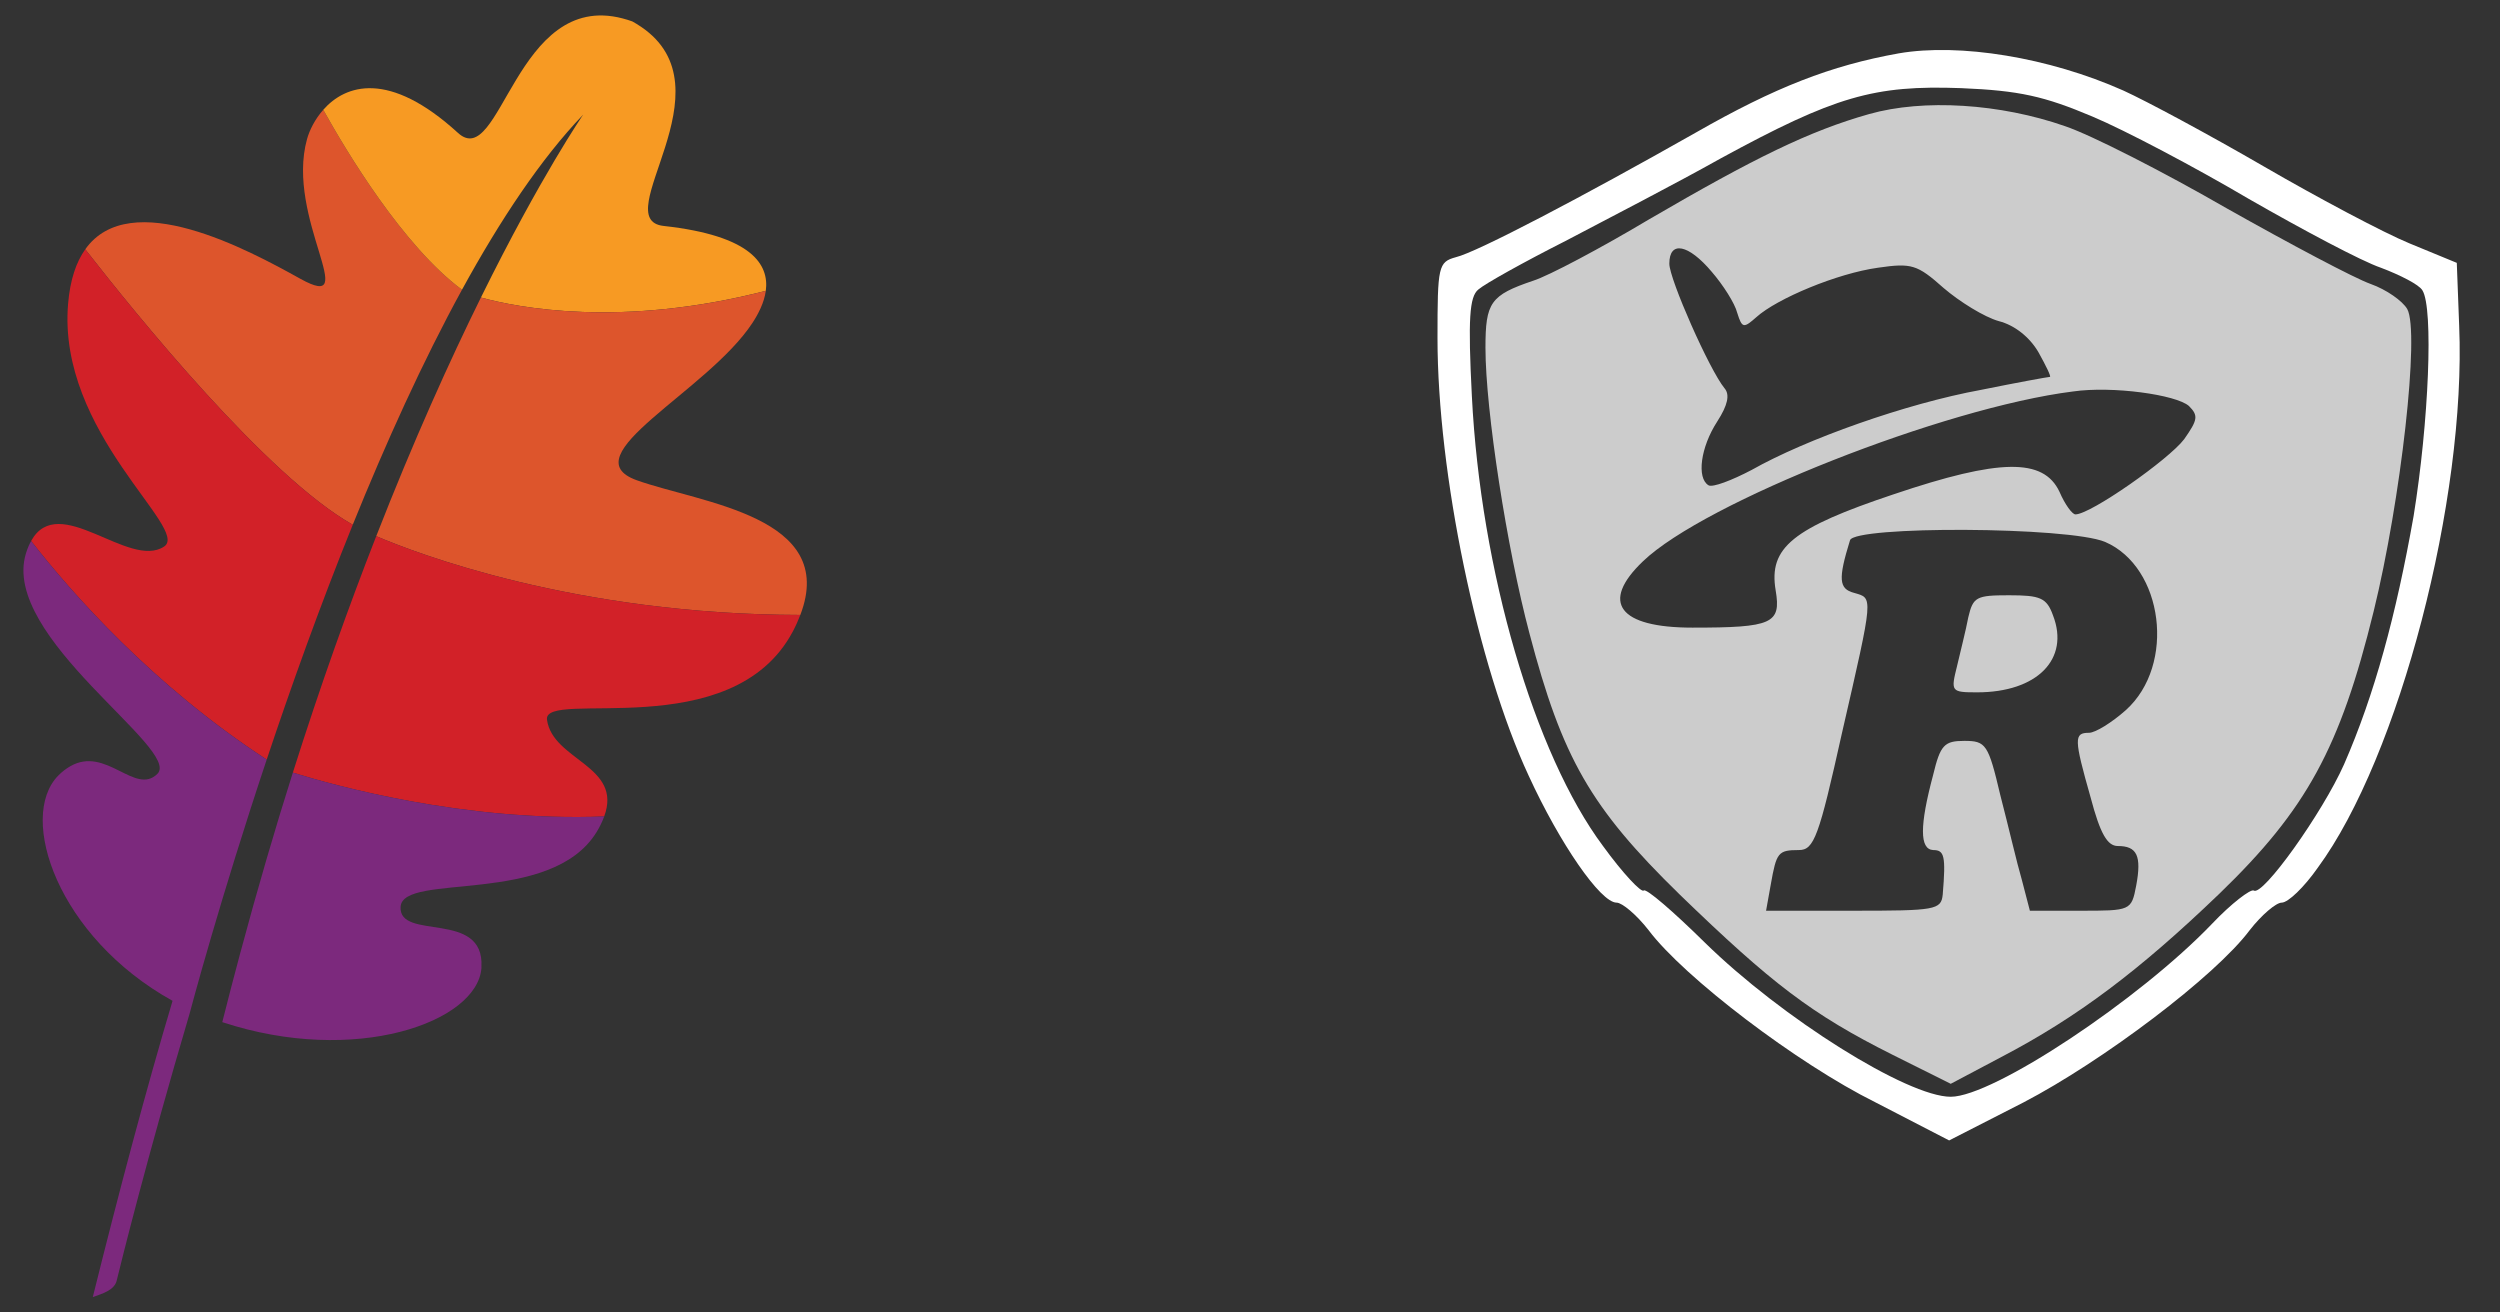 <?xml version="1.0" encoding="UTF-8"?>
<svg id="Layer_1" xmlns="http://www.w3.org/2000/svg" viewBox="0 0 1000 525">
  <rect x="0" y="0" width="1000" height="525" fill="#333333" stroke="none"/>
  <defs>
    <style>
      .cls-1 {
      fill: #7c297d;
      }

      .cls-2 {
      fill: #f79a23;
      }

      .cls-3 {
      fill: #dd552c;
      }

      .cls-4 {
      fill: #d22128;
      }

      .cls-5 {
      fill: #ffffff;
      }

      .cls-6 {
      fill: #cccccc;
      }

      .cls-7 {
      fill: #cccccc;
      }
    </style>
  </defs>
  <g>
    <g transform="translate(575,20) scale(11)">
      <path class="cls-5" d="M16.774 0.122C14.303 0.564 12.268 1.358 9.39 3.005C5.291 5.328 1.424 7.358 0.669 7.534C0.029 7.711 0 7.858 0 10.475C0 15.387 1.454 22.387 3.314 26.387C4.448 28.858 5.93 31.005 6.512 31.005C6.715 31.005 7.239 31.446 7.675 32.005C8.954 33.711 13.082 36.858 15.931 38.27L18.605 39.652L21.309 38.27C24.187 36.77 28.285 33.681 29.536 32.005C29.972 31.446 30.495 31.005 30.698 31.005C30.931 31.005 31.512 30.446 32.007 29.74C34.972 25.711 37.414 16.328 37.152 10.034L37.065 7.74L35.35 7.034C34.419 6.652 32.036 5.387 30.059 4.24C28.082 3.093 25.785 1.858 24.942 1.475C22.239 0.27 18.983 -0.26 16.774 0.122ZM23.809 2.417C25.001 2.917 27.559 4.269 29.506 5.417C31.454 6.534 33.605 7.681 34.303 7.917C35.001 8.181 35.699 8.534 35.815 8.74C36.222 9.387 36.047 13.534 35.495 16.946C34.855 20.564 34.071 23.446 32.966 25.975C32.181 27.74 30.001 30.799 29.681 30.564C29.565 30.505 28.867 31.034 28.169 31.77C25.524 34.534 20.204 38.064 18.663 38.064C17.093 38.064 12.529 35.211 9.71 32.446C8.576 31.328 7.587 30.475 7.5 30.564C7.413 30.652 6.744 29.946 6.018 28.946C3.518 25.593 1.57 18.917 1.25 12.593C1.105 9.77 1.163 8.975 1.483 8.711C1.715 8.505 3.14 7.711 4.651 6.946C6.163 6.152 8.721 4.828 10.291 3.946C14.448 1.681 15.873 1.27 19.041 1.387C21.163 1.475 22.064 1.681 23.809 2.417Z" fill="grey"/>
      <path class="cls-6" d="M15.698 2.329C13.518 2.946 11.541 3.917 7.704 6.152C5.93 7.211 4.041 8.211 3.488 8.387C1.919 8.917 1.744 9.181 1.744 10.829C1.744 13.093 2.529 18.152 3.343 21.211C4.535 25.74 5.552 27.534 8.808 30.711C12.151 33.946 13.605 35.064 16.541 36.534L18.663 37.593L20.495 36.623C23.256 35.181 25.524 33.476 28.431 30.681C31.599 27.623 32.82 25.387 34.041 20.417C35.03 16.387 35.727 10.24 35.262 9.417C35.088 9.123 34.507 8.711 33.925 8.505C33.344 8.299 31.018 7.064 28.721 5.77C26.425 4.446 23.779 3.093 22.82 2.77C20.465 1.946 17.675 1.77 15.698 2.329ZM9.971 8.064C10.378 8.534 10.814 9.211 10.901 9.564C11.076 10.123 11.134 10.123 11.599 9.711C12.355 9.034 14.535 8.123 16.018 7.917C17.239 7.74 17.442 7.799 18.401 8.652C18.983 9.152 19.884 9.711 20.407 9.858C20.989 10.005 21.541 10.446 21.861 11.005C22.122 11.476 22.326 11.887 22.268 11.887C22.21 11.887 21.076 12.093 19.768 12.358C17.035 12.858 13.401 14.152 11.425 15.27C10.698 15.652 10 15.917 9.855 15.829C9.419 15.564 9.564 14.446 10.175 13.505C10.553 12.917 10.64 12.534 10.436 12.299C9.884 11.623 8.43 8.329 8.43 7.77C8.43 6.917 9.128 7.064 9.971 8.064ZM27.326 12.946C27.675 13.299 27.646 13.446 27.152 14.152C26.599 14.887 23.75 16.887 23.198 16.887C23.082 16.887 22.82 16.534 22.617 16.064C22.035 14.829 20.436 14.858 16.599 16.152C12.907 17.387 12.035 18.093 12.297 19.652C12.5 20.858 12.18 21.005 9.273 21.005C6.599 21.005 5.901 20.093 7.471 18.593C9.709 16.446 18.431 13.005 23.111 12.417C24.535 12.211 26.861 12.534 27.326 12.946ZM24.274 17.887C26.396 18.799 26.861 22.358 25.03 24.005C24.535 24.446 23.925 24.829 23.692 24.829C23.14 24.829 23.14 25.034 23.75 27.181C24.099 28.505 24.361 28.946 24.739 28.946C25.436 28.946 25.611 29.299 25.407 30.387C25.233 31.299 25.204 31.299 23.372 31.299H21.541L21.25 30.181C21.076 29.593 20.756 28.211 20.465 27.093C20.029 25.24 19.942 25.123 19.157 25.123C18.431 25.123 18.285 25.27 18.024 26.358C17.529 28.211 17.529 29.064 18.024 29.093C18.431 29.093 18.489 29.299 18.372 30.711C18.314 31.27 18.111 31.299 15.117 31.299H11.948L12.122 30.329C12.326 29.181 12.384 29.093 13.14 29.093C13.692 29.093 13.867 28.623 14.71 24.829C15.872 19.77 15.843 19.946 15.146 19.74C14.593 19.593 14.564 19.24 15 17.829C15.146 17.299 22.936 17.329 24.274 17.887Z" fill="grey"/>
      <path class="cls-7" d="M19.303 20.623C19.215 21.093 19.012 21.887 18.896 22.387C18.663 23.328 18.663 23.358 19.622 23.358C21.803 23.358 22.995 22.152 22.384 20.564C22.152 19.917 21.919 19.828 20.785 19.828C19.593 19.828 19.477 19.887 19.303 20.623Z" fill="grey"/>
    </g>
    <g >
      <path class="cls-3" d="M141.108,209.888c13.187-32.608,27.901-65.152,43.688-93.997-23.567-17.504-46.196-55.249-55.493-71.972-3.339,3.794-5.507,8.163-6.49,11.718-8.759,31.625,22.42,69.814-2.693,55.862-20.924-11.627-68.04-37.089-86.012-11.782,20.128,25.862,72.773,90.93,107.001,110.172Z"/>
      <path class="cls-2" d="M184.796,115.891c15.298-27.949,31.6-52.428,48.502-70.064,0,0-16.858,24.401-40.936,73.181,14.582,4.016,56.112,12.256,113.96-2.686,1.422-10.513-5.645-22.075-40.864-25.946-22.993-2.525,27.598-54.902-9.052-79.674-1.183-.801-2.346-1.508-3.486-2.141-1.229-.441-2.526-.845-3.911-1.205-42.803-11.169-48.735,61.409-65.815,45.807-27.601-25.213-45.023-19.322-53.891-9.244,9.297,16.723,31.926,54.468,55.493,71.972Z"/>
      <path class="cls-4" d="M106.682,303.838c9.663-28.946,21.286-61.466,34.426-93.95-34.227-19.241-86.873-84.309-107.001-110.172-3.593,5.056-6.049,12.108-6.867,21.752-4.389,51.802,49.052,90.153,38.398,97.158-14.092,9.267-42.141-22.261-53.196-2.228,16.023,20.584,48.661,57.777,94.239,87.44Z"/>
      <path class="cls-3" d="M254.756,192.118c-27.059-9.651,28.276-35.533,46.245-62.991,2.299-3.511,4.676-8.049,5.32-12.805-57.848,14.942-99.378,6.702-113.96,2.686-12.465,25.256-26.859,57.084-41.87,95.458,15.634,6.685,79.47,31.379,169.637,31.507,15.16-39.485-39.691-44.699-65.371-53.855Z"/>
      <path class="cls-4" d="M117.137,309.049c15.9,4.955,68.584,19.756,124.537,17.528,7.517-20.352-20.586-22.338-22.875-38.661-1.772-12.63,73.957,10.614,98.323-35.311,1.232-2.323,2.193-4.514,3.006-6.631-90.166-.128-154.002-24.822-169.637-31.507-10.97,28.044-22.255,59.517-33.354,94.583Z"/>
      <path class="cls-1" d="M117.137,309.049c-7.145,22.57-14.193,46.682-21.035,72.164-2.427,9.035-4.825,18.238-7.19,27.643,53.106,17.531,102.009.04,103.666-21.638.013-.172-.019-.3-.008-.465,1.264-22.961-33.15-10.233-32.335-24.038.818-13.906,60.081-.081,78.408-29.895,1.405-2.286,2.321-4.315,3.031-6.244-55.953,2.228-108.637-12.573-124.537-17.528Z"/>
      <path class="cls-1" d="M12.442,216.398c-.774,1.404-1.473,3.026-2.069,4.965-10.292,33.45,62.485,78.385,52.583,88.18-8.925,8.826-20.557-11.344-34.9-3.013-1.572.916-3.168,2.07-4.805,3.75-16.222,16.619-.254,64.496,45.77,90.052-10.74,36.062-21.432,76.352-31.9,118.486,3.797-1.33,8.341-2.663,9.472-6.244,1.698-6.981,12.194-49.463,29.235-107.095,0,0,3.11-11.805,8.804-31.255,5.265-17.985,12.746-42.515,22.048-70.387-45.578-29.663-78.216-66.856-94.239-87.44Z"/>
    </g>
  </g>
</svg>